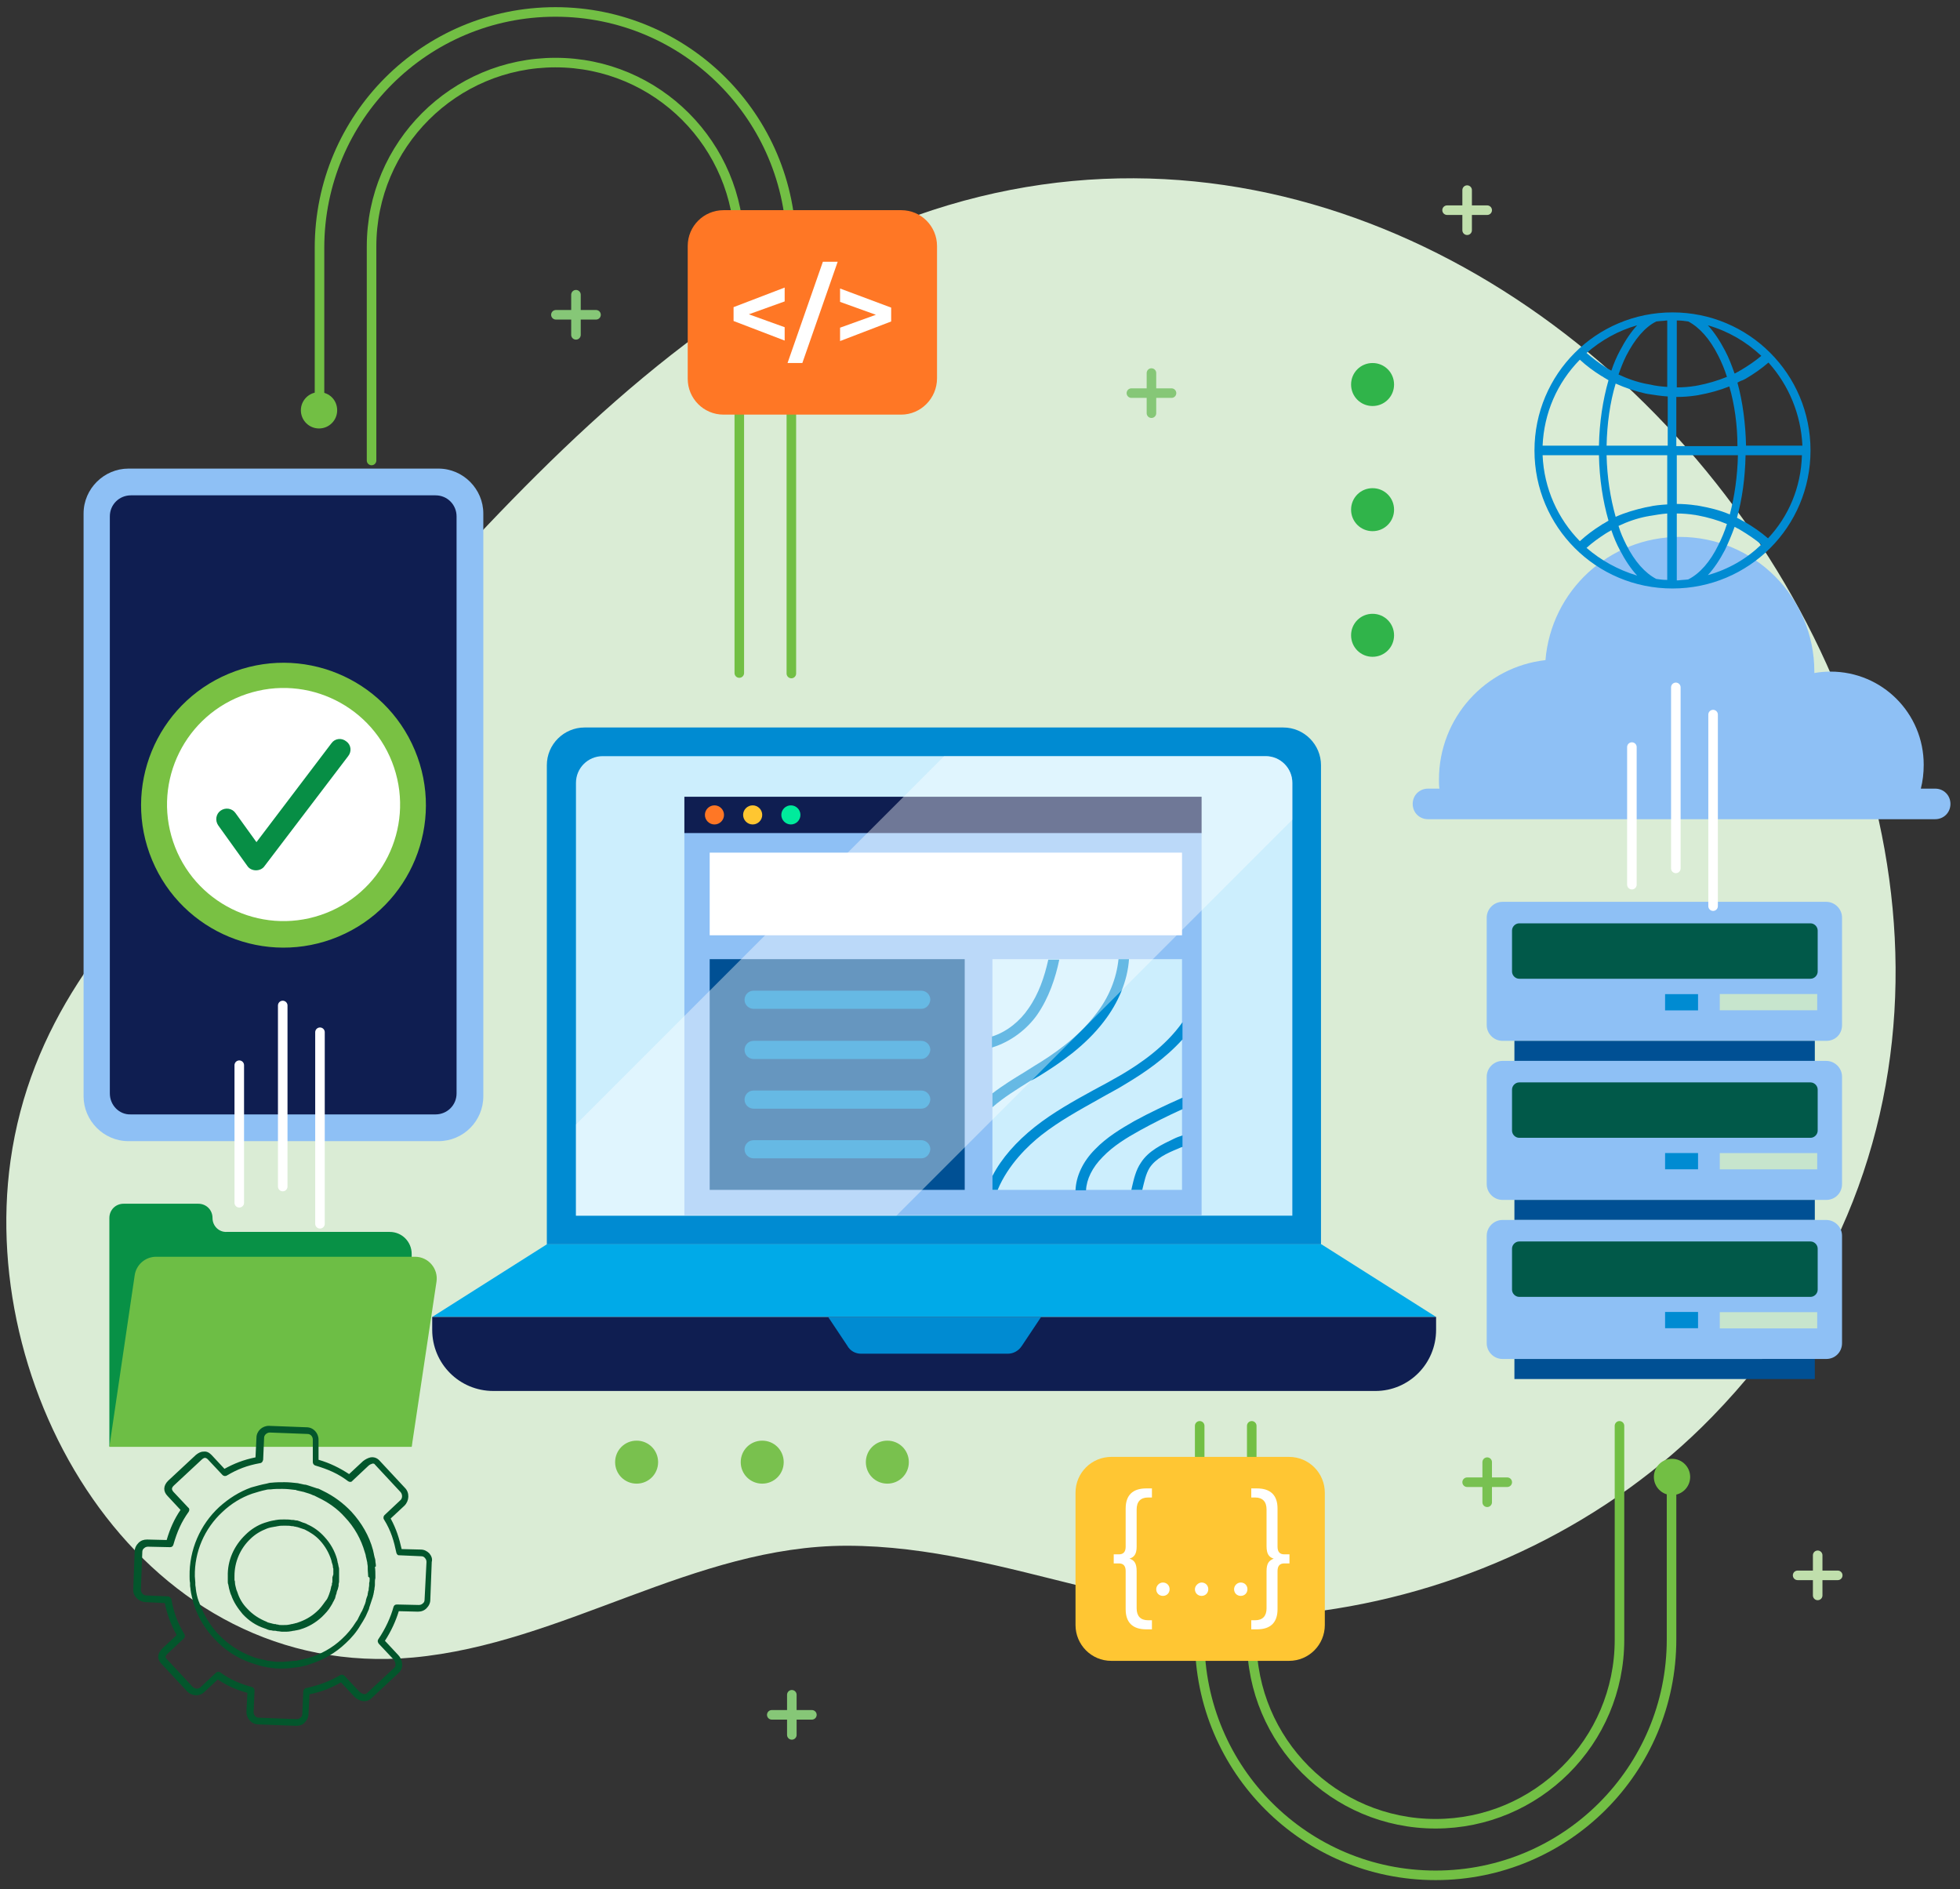 <?xml version="1.0" encoding="UTF-8"?>
<!-- Generator: Adobe Illustrator 24.0.1, SVG Export Plug-In . SVG Version: 6.00 Build 0)  -->
<svg xmlns="http://www.w3.org/2000/svg" xmlns:xlink="http://www.w3.org/1999/xlink" version="1.1" id="Layer_1" x="0px" y="0px" viewBox="0 0 410.4 395.5" style="enable-background:new 0 0 410.4 395.5;" xml:space="preserve">
<rect x="0" y="0" width="410.4" height="395.5" fill="#333333" stroke="none"/>
<style type="text/css">
	.st0{fill:#DAECD5;}
	.st1{fill:#30B44A;}
	.st2{fill:#79C14E;}
	.st3{fill:#8EC0F5;}
	.st4{fill:#005094;}
	.st5{fill:#015949;}
	.st6{fill:#C7E5CD;}
	.st7{fill:#008BD2;}
	.st8{fill:#CCEEFD;}
	.st9{fill:#00AAE8;}
	.st10{fill:#0F1E51;}
	.st11{fill:#FFFFFF;}
	.st12{fill:#FF7725;}
	.st13{fill:#FFC631;}
	.st14{fill:#00EB9C;}
	.st15{opacity:0.4;fill:#FFFFFF;}
	.st16{fill:none;stroke:#72BF44;stroke-width:2;stroke-linecap:round;stroke-linejoin:round;}
	.st17{fill:#72BF44;}
	.st18{fill:#79C143;}
	.st19{fill:#078E45;}
	.st20{fill:#089146;}
	.st21{fill:#6DBE45;}
	.st22{fill:#03562C;}
	.st23{fill:none;stroke:#FFFFFF;stroke-width:2;stroke-linecap:round;stroke-linejoin:round;stroke-miterlimit:10;}
	.st24{fill:#008BD2;stroke:#86C777;stroke-width:2;stroke-linecap:round;stroke-linejoin:round;stroke-miterlimit:10;}
	.st25{fill:#86C777;stroke:#78C151;stroke-width:2;stroke-linecap:round;stroke-linejoin:round;stroke-miterlimit:10;}
	.st26{fill:#8EC0F5;stroke:#86C777;stroke-width:2;stroke-linecap:round;stroke-linejoin:round;stroke-miterlimit:10;}
	.st27{fill:#86C777;stroke:#C0DFAC;stroke-width:2;stroke-linecap:round;stroke-linejoin:round;stroke-miterlimit:10;}
	.st28{fill:none;stroke:#72BF44;stroke-width:2;stroke-linecap:round;stroke-linejoin:round;stroke-miterlimit:10;}
	.st29{fill:#FFC633;}
</style>
<g>
	<path class="st0" d="M16.3,205.8c-7,10.9-12.1,23-14.1,37.2c-7,50.1,28.5,109.1,84.3,104c31.5-2.9,58.8-23.4,90.8-23.4   c34.2,0,64.8,18.4,99.6,13.6c30.6-4.3,60-18.4,81.6-40.6c108.6-111.7-33.4-306.1-173.1-249c-37.1,15.1-66.9,44.2-93.5,73.3   C67.4,147.8,35.9,175.2,16.3,205.8z"></path>
	<g>
		<path class="st1" d="M287.4,85c2.5,0,4.5-2,4.5-4.5c0-2.5-2-4.5-4.5-4.5s-4.5,2-4.5,4.5C282.9,83,284.9,85,287.4,85z"></path>
		<path class="st1" d="M287.4,111.2c2.5,0,4.5-2,4.5-4.5c0-2.5-2-4.5-4.5-4.5s-4.5,2-4.5,4.5C282.9,109.2,284.9,111.2,287.4,111.2z"></path>
		<path class="st1" d="M287.4,137.5c2.5,0,4.5-2,4.5-4.5c0-2.5-2-4.5-4.5-4.5s-4.5,2-4.5,4.5C282.9,135.5,284.9,137.5,287.4,137.5z"></path>
	</g>
	<g>
		<path class="st2" d="M137.8,306.1c0-2.5-2-4.5-4.5-4.5c-2.5,0-4.5,2-4.5,4.5c0,2.5,2,4.5,4.5,4.5    C135.8,310.6,137.8,308.6,137.8,306.1z"></path>
		<path class="st2" d="M164.1,306.1c0-2.5-2-4.5-4.5-4.5s-4.5,2-4.5,4.5c0,2.5,2,4.5,4.5,4.5S164.1,308.6,164.1,306.1z"></path>
		<path class="st2" d="M190.3,306.1c0-2.5-2-4.5-4.5-4.5c-2.5,0-4.5,2-4.5,4.5c0,2.5,2,4.5,4.5,4.5    C188.3,310.6,190.3,308.6,190.3,306.1z"></path>
	</g>
	<g>
		<g>
			<path class="st3" d="M382.4,217.9h-67.8c-1.8,0-3.3-1.5-3.3-3.3v-22.5c0-1.8,1.5-3.3,3.3-3.3h67.8c1.8,0,3.3,1.5,3.3,3.3v22.5     C385.7,216.5,384.3,217.9,382.4,217.9z"></path>
			<rect x="317.1" y="217.9" class="st4" width="62.9" height="4.2"></rect>
			<path class="st5" d="M379.1,204.9h-61c-0.8,0-1.5-0.7-1.5-1.5v-8.6c0-0.8,0.7-1.5,1.5-1.5h61c0.8,0,1.5,0.7,1.5,1.5v8.6     C380.6,204.2,379.9,204.9,379.1,204.9z"></path>
			<rect x="360.1" y="208.1" class="st6" width="20.4" height="3.4"></rect>
			
				<rect x="348.7" y="208.1" transform="matrix(-1 -1.224647e-16 1.224647e-16 -1 704.249 419.624)" class="st7" width="6.9" height="3.4"></rect>
		</g>
		<g>
			<path class="st3" d="M382.4,251.2h-67.8c-1.8,0-3.3-1.5-3.3-3.3v-22.5c0-1.8,1.5-3.3,3.3-3.3h67.8c1.8,0,3.3,1.5,3.3,3.3v22.5     C385.7,249.7,384.3,251.2,382.4,251.2z"></path>
			<rect x="317.1" y="251.2" class="st4" width="62.9" height="4.2"></rect>
			<path class="st5" d="M379.1,238.2h-61c-0.8,0-1.5-0.7-1.5-1.5v-8.6c0-0.8,0.7-1.5,1.5-1.5h61c0.8,0,1.5,0.7,1.5,1.5v8.6     C380.6,237.5,379.9,238.2,379.1,238.2z"></path>
			<rect x="360.1" y="241.4" class="st6" width="20.4" height="3.4"></rect>
			
				<rect x="348.7" y="241.4" transform="matrix(-1 -1.224647e-16 1.224647e-16 -1 704.249 486.191)" class="st7" width="6.9" height="3.4"></rect>
		</g>
		<g>
			<path class="st3" d="M382.4,284.5h-67.8c-1.8,0-3.3-1.5-3.3-3.3v-22.5c0-1.8,1.5-3.3,3.3-3.3h67.8c1.8,0,3.3,1.5,3.3,3.3v22.5     C385.7,283,384.3,284.5,382.4,284.5z"></path>
			<rect x="317.1" y="284.5" class="st4" width="62.9" height="4.2"></rect>
			<path class="st5" d="M379.1,271.5h-61c-0.8,0-1.5-0.7-1.5-1.5v-8.6c0-0.8,0.7-1.5,1.5-1.5h61c0.8,0,1.5,0.7,1.5,1.5v8.6     C380.6,270.8,379.9,271.5,379.1,271.5z"></path>
			<rect x="360.1" y="274.7" class="st6" width="20.4" height="3.4"></rect>
			
				<rect x="348.7" y="274.7" transform="matrix(-1 -1.224647e-16 1.224647e-16 -1 704.249 552.758)" class="st7" width="6.9" height="3.4"></rect>
		</g>
	</g>
	<g>
		<path class="st7" d="M276.7,260.5H114.5V160.2c0-4.4,3.6-7.9,7.9-7.9h146.3c4.4,0,7.9,3.6,7.9,7.9V260.5z"></path>
		<path class="st8" d="M270.6,163.9v90.6h-150v-90.6c0-3.1,2.5-5.6,5.6-5.6H265C268.1,158.3,270.6,160.8,270.6,163.9z"></path>
		<polygon class="st9" points="276.7,260.5 114.5,260.5 90.5,275.7 300.7,275.7   "></polygon>
		<path class="st10" d="M288,291.2H103.3c-7.1,0-12.8-5.7-12.8-12.8v-2.7h210.2v2.7C300.7,285.5,295,291.2,288,291.2z"></path>
		<path class="st7" d="M180.3,283.4H211c1.2,0,2.3-0.6,3-1.7l4-6h-44.6l4,6C178,282.8,179.1,283.4,180.3,283.4z"></path>
		<g>
			<rect x="143.3" y="174.3" class="st3" width="108.3" height="80.1"></rect>
			<g>
				<rect x="148.6" y="200.8" class="st4" width="53.4" height="48.3"></rect>
				<g>
					<path class="st7" d="M192.9,211.2h-35.1c-1,0-1.9-0.8-1.9-1.9l0,0c0-1,0.8-1.9,1.9-1.9h35.1c1,0,1.9,0.8,1.9,1.9l0,0       C194.7,210.4,193.9,211.2,192.9,211.2z"></path>
					<path class="st7" d="M192.9,221.7h-35.1c-1,0-1.9-0.8-1.9-1.9l0,0c0-1,0.8-1.9,1.9-1.9h35.1c1,0,1.9,0.8,1.9,1.9l0,0       C194.7,220.8,193.9,221.7,192.9,221.7z"></path>
					<path class="st7" d="M192.9,232.1h-35.1c-1,0-1.9-0.8-1.9-1.9l0,0c0-1,0.8-1.9,1.9-1.9h35.1c1,0,1.9,0.8,1.9,1.9l0,0       C194.7,231.3,193.9,232.1,192.9,232.1z"></path>
					<path class="st7" d="M192.9,242.5h-35.1c-1,0-1.9-0.8-1.9-1.9l0,0c0-1,0.8-1.9,1.9-1.9h35.1c1,0,1.9,0.8,1.9,1.9l0,0       C194.7,241.7,193.9,242.5,192.9,242.5z"></path>
				</g>
			</g>
			<rect x="148.6" y="178.5" class="st11" width="98.9" height="17.3"></rect>
			<g>
				<rect x="143.3" y="166.8" class="st10" width="108.3" height="7.6"></rect>
				<g>
					<path class="st12" d="M151.6,170.6c0-1.1-0.9-2-2-2s-2,0.9-2,2c0,1.1,0.9,2,2,2S151.6,171.7,151.6,170.6z"></path>
					<path class="st13" d="M159.6,170.6c0-1.1-0.9-2-2-2c-1.1,0-2,0.9-2,2c0,1.1,0.9,2,2,2C158.7,172.6,159.6,171.7,159.6,170.6z"></path>
					<path class="st14" d="M167.6,170.6c0-1.1-0.9-2-2-2s-2,0.9-2,2c0,1.1,0.9,2,2,2S167.6,171.7,167.6,170.6z"></path>
				</g>
			</g>
			<g>
				<rect x="207.8" y="200.8" class="st8" width="39.7" height="48.3"></rect>
				<path class="st7" d="M217.2,212.4c2.4-3.5,3.8-7.6,4.6-11.5h-2.3c-0.8,3.6-2,7.2-4.2,10.3c-1.7,2.5-4.4,4.8-7.6,5.8v2.3      C211.7,218.1,215.1,215.4,217.2,212.4z M238.9,243.4c-1.1,1.6-1.5,3.5-1.9,5.2c0,0.2-0.1,0.3-0.1,0.5h2.3c0,0,0,0,0-0.1      c0.4-1.6,0.7-3.2,1.5-4.5c1.3-2,3.7-3.1,5.9-4c0.3-0.1,0.6-0.3,1-0.4v-2.4c-0.6,0.2-1.2,0.4-1.8,0.7      C243.3,239.6,240.5,240.9,238.9,243.4z M217.7,225.2c4.2-2.6,9.5-6.2,13.4-11.3c3.1-4,5-8.6,5.3-13.1h-2.2      c-0.4,4-2,8.1-4.9,11.7c-3.7,4.8-8.8,8.3-12.8,10.7c-0.6,0.4-1.3,0.8-1.9,1.2c-2.3,1.4-4.6,2.8-6.8,4.5v2.9      c2.4-2.1,5.2-3.8,7.9-5.5C216.4,226,217,225.6,217.7,225.2z M234.8,225c-1.9,1.1-3.9,2.2-5.8,3.2c-4.2,2.3-8.5,4.7-12.3,7.7      c-3.9,3.1-7,6.6-8.9,10.3v2.9h1.1c2.2-5.3,6.4-9.3,9.2-11.5c3.7-2.9,7.9-5.2,12-7.5c1.9-1.1,3.9-2.1,5.8-3.3      c3.5-2.1,8-5.1,11.7-9.2v-3.6C244,219.1,238.7,222.7,234.8,225z M229.3,240.6c-2.6,2.6-4,5.7-4.1,8.6h2.2c0.1-2.3,1.3-4.8,3.5-7      c2.2-2.3,5-4,7.7-5.5c2.9-1.6,5.9-3.1,9-4.5v-2.4c-3.4,1.5-6.8,3.1-10.1,4.9C234.7,236.3,231.7,238.1,229.3,240.6z"></path>
			</g>
		</g>
		<path class="st15" d="M270.6,163.9v7.7l-82.9,82.9h-67.1v-19.1l77.1-77.1H265C268.1,158.3,270.6,160.8,270.6,163.9z"></path>
	</g>
	<g>
		<g>
			<path class="st16" d="M350,309v34.2c0,27.3-22.1,49.4-49.4,49.4h0c-27.3,0-49.4-22.1-49.4-49.4v-44.7"></path>
			<g>
				<path class="st17" d="M346.3,309.2c0-2.1,1.7-3.8,3.8-3.8s3.8,1.7,3.8,3.8s-1.7,3.8-3.8,3.8S346.3,311.3,346.3,309.2z"></path>
			</g>
		</g>
	</g>
	<g>
		<g>
			<path class="st16" d="M66.9,86.1V51.9c0-27.3,22.1-49.4,49.4-49.4h0c27.3,0,49.4,22.1,49.4,49.4V141"></path>
			<g>
				<path class="st17" d="M70.6,85.9c0,2.1-1.7,3.8-3.8,3.8c-2.1,0-3.8-1.7-3.8-3.8c0-2.1,1.7-3.8,3.8-3.8      C69,82.1,70.6,83.8,70.6,85.9z"></path>
			</g>
		</g>
	</g>
	<path class="st3" d="M405.2,165.1h-3c0.4-1.6,0.6-3.2,0.6-5c0-10.8-8.7-19.5-19.5-19.5c-1.2,0-2.3,0.1-3.4,0.3v-0.3   c0-15.6-12.6-28.2-28.2-28.2c-14.8,0-26.9,11.3-28.1,25.8c-12.6,1.4-22.3,12.1-22.3,25c0,0.6,0,1.3,0.1,1.9H299   c-1.8,0-3.2,1.4-3.2,3.2c0,1.8,1.4,3.2,3.2,3.2h106.2c1.8,0,3.2-1.4,3.2-3.2C408.4,166.5,407,165.1,405.2,165.1z"></path>
	<g>
		<path class="st3" d="M91.8,238.9H26.9c-5.2,0-9.4-4.3-9.4-9.4v-122c0-5.2,4.3-9.4,9.4-9.4h64.9c5.2,0,9.4,4.3,9.4,9.4v122    C101.2,234.7,97,238.9,91.8,238.9z"></path>
		<path class="st10" d="M23,228.9V108.1c0-2.5,2-4.4,4.4-4.4h63.8c2.5,0,4.4,2,4.4,4.4v120.8c0,2.5-2,4.4-4.4,4.4H27.4    C25,233.4,23,231.4,23,228.9z"></path>
		<g>
			<g>
				
					<ellipse transform="matrix(0.923 -0.386 0.386 0.923 -60.415 35.931)" class="st18" cx="59.3" cy="168.5" rx="29.8" ry="29.8"></ellipse>
				
					<ellipse transform="matrix(0.948 -0.318 0.318 0.948 -50.424 27.549)" class="st11" cx="59.3" cy="168.5" rx="24.4" ry="24.4"></ellipse>
			</g>
			<path class="st19" d="M53.6,182.2C53.6,182.2,53.6,182.2,53.6,182.2c-0.7,0-1.4-0.3-1.8-0.9l-6.1-8.5c-0.7-1-0.5-2.4,0.5-3.1     c1-0.7,2.4-0.5,3.1,0.5l4.4,6.1l15.7-20.7c0.7-1,2.1-1.2,3.1-0.4c1,0.7,1.2,2.1,0.4,3.1l-17.5,23C55,181.9,54.3,182.2,53.6,182.2     z"></path>
		</g>
	</g>
	<g>
		<path class="st20" d="M44.5,255L44.5,255c0-1.7-1.3-3-3-3H25.9c-1.7,0-3,1.3-3,3v47.8h63.3v-40.3c0-2.5-2-4.6-4.6-4.6H47.5    C45.9,258,44.5,256.7,44.5,255z"></path>
		<g>
			<path class="st21" d="M22.9,302.9l5.3-35.9c0.3-2.2,2.2-3.9,4.5-3.9h54.2c2.8,0,4.9,2.5,4.5,5.2l-5.2,34.6H22.9z"></path>
		</g>
	</g>
	<path class="st7" d="M350.2,65.4c-16,0-28.9,12.9-28.9,28.9c0,16,12.9,28.9,28.9,28.9c16,0,28.9-12.9,28.9-28.9   C379.1,78.3,366.2,65.4,350.2,65.4z M342.8,68.1c-1.3,1.4-2.5,3.2-3.6,5.3c-0.7,1.3-1.3,2.7-1.8,4.2c-0.2-0.1-0.5-0.3-0.7-0.4   c-0.2-0.1-0.3-0.2-0.5-0.3c-1.4-0.9-2.7-1.9-4-3C335.3,71.2,338.9,69.2,342.8,68.1z M330.8,75.3c1.4,1.3,2.9,2.4,4.5,3.4   c0.2,0.1,0.4,0.2,0.5,0.3c0.3,0.2,0.7,0.4,1,0.6c-1.2,4.2-1.9,8.8-2,13.7H323C323.3,86.5,326,80.2,330.8,75.3z M323,95.3h11.8   c0.1,5,0.8,9.5,2,13.7c-0.3,0.2-0.7,0.4-1,0.6c-0.2,0.1-0.4,0.2-0.5,0.3c-1.6,1-3.1,2.1-4.5,3.4C326.2,108.6,323.3,102.3,323,95.3z    M332.2,114.7c1.2-1.1,2.6-2.1,4-3c0.2-0.1,0.3-0.2,0.5-0.3c0.2-0.1,0.5-0.3,0.7-0.4c0.5,1.5,1.1,2.9,1.8,4.2   c1.1,2.1,2.3,3.9,3.6,5.3C338.8,119.3,335.2,117.3,332.2,114.7z M349.1,121.4c-0.2,0-0.1,0-0.2,0c-0.7,0-1.4-0.1-2.1-0.2   c-2.3-1.2-4.5-3.6-6.3-7.2c-0.6-1.2-1.2-2.5-1.6-3.9c1.9-0.9,3.9-1.6,6-2c0.2,0,0.4-0.1,0.6-0.1c1.2-0.2,2.3-0.4,3.6-0.5V121.4z    M349.1,105.6c-1.5,0.1-2.7,0.2-3.9,0.5c-0.2,0-0.4,0.1-0.6,0.1c-2.2,0.5-4.3,1.1-6.3,2c-1.1-3.9-1.8-8.3-1.9-12.9h12.7V105.6z    M349.1,93.3h-12.7c0.1-4.6,0.7-9,1.9-13c2,0.9,4.1,1.6,6.3,2.1c0.2,0,0.4,0.1,0.6,0.1c1.3,0.2,2.5,0.4,4,0.5V93.3z M349.1,81   c-1.3-0.1-2.4-0.2-3.6-0.5c-0.2,0-0.4-0.1-0.6-0.1c-2.1-0.4-4.1-1.1-6-2c0.5-1.4,1-2.7,1.6-3.9c1.8-3.5,3.9-6,6.3-7.2   c0.7-0.1,1.4-0.1,2.1-0.2c0.1,0,0,0,0.2,0V81z M377.4,93.3h-11.8c-0.1-4.6-0.7-9.2-1.8-13.2c0.4-0.2,0.7-0.4,1.1-0.5   c0.2-0.1,0.4-0.2,0.6-0.3c1.7-1,3.3-2.1,4.8-3.4C374.6,80.7,377.1,86.8,377.4,93.3z M368.8,74.5c-1.3,1.1-2.8,2.1-4.3,3   c-0.2,0.1-0.4,0.2-0.5,0.3c-0.3,0.1-0.5,0.3-0.8,0.4c-0.6-1.7-1.2-3.3-2-4.8c-1.1-2.1-2.3-3.9-3.6-5.3   C361.8,69.3,365.6,71.5,368.8,74.5z M351.1,67.1c0,0,0.2,0,0.3,0c0.7,0,1.4,0.1,2.1,0.2c2.3,1.2,4.5,3.6,6.3,7.2   c0.7,1.4,1.3,2.8,1.8,4.4c-2,0.8-4,1.4-6.1,1.8c-0.2,0-0.4,0.1-0.6,0.1c-1.2,0.2-2.5,0.3-3.8,0.3V67.1z M351.1,83.1   c1.3,0,2.7-0.1,4-0.3c0.2,0,0.5-0.1,0.6-0.1c2.2-0.4,4.4-1,6.4-1.8c1.1,3.8,1.7,8.1,1.7,12.5h-12.8V83.1z M351.1,95.3h12.8   c-0.1,4.4-0.7,8.6-1.7,12.4c-2.1-0.9-4.2-1.4-6.4-1.8c-0.2,0-0.4-0.1-0.7-0.1c-1.3-0.2-2.7-0.3-4-0.3V95.3z M353.5,121.3   c-0.7,0.1-1.4,0.1-2.1,0.2c-0.1,0-0.3,0-0.3,0v-14c1.3,0,2.5,0.1,3.8,0.3c0.2,0,0.4,0.1,0.6,0.1c2.1,0.4,4.2,1,6.1,1.8   c-0.5,1.6-1.1,3-1.8,4.4C358.1,117.6,355.9,120.1,353.5,121.3z M357.6,120.4c1.3-1.4,2.5-3.2,3.6-5.3c0.7-1.5,1.4-3.1,2-4.8   c0.3,0.1,0.5,0.3,0.8,0.4c0.2,0.1,0.3,0.2,0.5,0.3c1.5,0.9,3,1.9,4.3,3C365.7,117,361.9,119.2,357.6,120.4z M370.2,112.7   c-1.5-1.3-3.1-2.4-4.8-3.4c-0.2-0.1-0.4-0.2-0.6-0.3c-0.3-0.2-0.7-0.4-1.1-0.6c1.1-4,1.7-8.3,1.8-13.1h11.8   C377.1,102.1,374.5,108.1,370.2,112.7z"></path>
	<path class="st22" d="M71,328.6c0-0.2,0-0.4-0.1-0.6c0-0.2-0.1-0.4-0.1-0.6l-0.1-0.3c0-0.2-0.1-0.4-0.1-0.6   c-0.5-1.8-1.4-3.4-2.7-4.8c-1-1.1-2.2-2-3.6-2.6l0,0c-0.1-0.1-0.2-0.1-0.4-0.2c-0.1,0-0.2-0.1-0.3-0.1c-0.4-0.1-0.7-0.3-1.1-0.4   c-0.2-0.1-0.4-0.1-0.5-0.1c-0.2,0-0.4-0.1-0.6-0.1l-0.3,0c-0.5-0.1-1.1-0.1-1.6-0.1c-0.5,0-1.1,0-1.6,0.1c-0.2,0-0.4,0.1-0.6,0.1   c-0.6,0.1-1.3,0.3-1.9,0.5c-1.5,0.5-2.9,1.4-4,2.5c-2.4,2.3-3.8,5.4-3.7,8.7c0,0.3,0,0.6,0,0.8l0,0.3c0,0.2,0,0.4,0.1,0.6   c0.1,0.6,0.2,1.1,0.4,1.7c0.1,0.2,0.1,0.4,0.2,0.5c0.5,1.5,1.4,2.8,2.4,4c1.3,1.4,2.8,2.4,4.6,3c0.2,0.1,0.4,0.1,0.5,0.2   c0.3,0.1,0.5,0.2,0.8,0.2c0.2,0,0.4,0.1,0.6,0.1l0.3,0c0.2,0,0.4,0.1,0.6,0.1c0.3,0,0.6,0.1,0.8,0.1c0.1,0,0.3,0,0.4,0   c0,0,0.1,0,0.1,0c0.5,0,0.9,0,1.4-0.1c0.2,0,0.4-0.1,0.6-0.1c0.2,0,0.4-0.1,0.6-0.1c0.3-0.1,0.6-0.1,0.8-0.2   c1.7-0.5,3.2-1.4,4.5-2.6c0.7-0.7,1.4-1.4,1.9-2.3c0.1-0.2,0.2-0.3,0.3-0.5c0.1-0.3,0.3-0.5,0.4-0.8c0.1-0.2,0.2-0.3,0.2-0.5   c0-0.1,0.1-0.2,0.1-0.4c0.1-0.2,0.2-0.5,0.2-0.7c0.1-0.2,0.1-0.4,0.2-0.5c0-0.1,0.1-0.3,0.1-0.4c0-0.1,0.1-0.3,0.1-0.4   c0-0.1,0-0.2,0-0.3c0-0.2,0.1-0.4,0.1-0.6l0-0.3c0-0.2,0-0.4,0-0.6l0-0.3c0-0.4,0-0.8,0-1.1L71,328.6z M69.6,330.2   c0,0.2,0,0.3,0,0.5l0,0.3c0,0.2,0,0.3-0.1,0.5c0,0.1,0,0.2,0,0.2c0,0.1,0,0.2-0.1,0.3c0,0.1-0.1,0.3-0.1,0.4c0,0.2-0.1,0.3-0.1,0.5   c-0.1,0.2-0.1,0.4-0.2,0.6c0,0.1-0.1,0.2-0.1,0.3c-0.1,0.2-0.1,0.3-0.2,0.5c-0.1,0.2-0.2,0.5-0.4,0.7c-0.1,0.1-0.2,0.3-0.3,0.4   c-0.5,0.7-1,1.4-1.7,2c-1.2,1.1-2.5,1.8-4,2.3c-0.2,0.1-0.5,0.1-0.7,0.2c-0.2,0-0.3,0.1-0.5,0.1c-0.2,0-0.3,0.1-0.5,0.1   c-0.4,0.1-0.8,0.1-1.2,0.1c-0.2,0-0.3,0-0.5,0c-0.2,0-0.5,0-0.7-0.1c-0.2,0-0.3,0-0.5-0.1l-0.2,0c-0.2,0-0.3-0.1-0.5-0.1   c-0.2-0.1-0.5-0.1-0.7-0.2c-0.2,0-0.3-0.1-0.5-0.2c-1.5-0.6-2.9-1.5-4-2.7c-1-1-1.7-2.2-2.1-3.5c-0.1-0.2-0.1-0.3-0.2-0.5   c-0.1-0.5-0.3-1-0.3-1.5c0-0.2,0-0.3-0.1-0.5l0-0.2c0-0.2,0-0.5,0-0.7c0-2.9,1.2-5.7,3.3-7.7c1-1,2.2-1.7,3.5-2.2   c0.5-0.2,1.1-0.3,1.7-0.4c0.2,0,0.4-0.1,0.6-0.1c0.4-0.1,0.8-0.1,1.3-0.1c0.1,0,0.1,0,0.2,0c0.5,0,1,0,1.4,0.1l0.2,0   c0.2,0,0.3,0.1,0.5,0.1c0.2,0,0.3,0.1,0.5,0.1c0.3,0.1,0.6,0.2,0.9,0.3c0.1,0,0.2,0.1,0.3,0.1c0.1,0,0.2,0.1,0.3,0.1   c1.2,0.6,2.3,1.3,3.2,2.3c1.1,1.2,1.9,2.6,2.4,4.2c0,0.2,0.1,0.3,0.1,0.5l0.1,0.2c0,0.2,0.1,0.3,0.1,0.5c0,0.2,0,0.3,0.1,0.5l0,0.2   c0,0.3,0,0.7,0,1L69.6,330.2z M89.9,325.2c-0.5-0.5-1.1-0.8-1.8-0.8l-4-0.1c-0.5-2.2-1.1-4.2-2.3-6.4l2.9-2.7c1-1,1.1-2.7,0.1-3.7   l-5.4-5.8c-0.5-0.5-1.1-0.7-1.8-0.6c-0.5,0.1-1.1,0.4-1.6,0.8l-2.9,2.7c-2-1.3-4-2.3-6.4-3l0-4.2c0-1.4-1.1-2.6-2.5-2.6l-7.9-0.3   c-1.4,0-2.6,1.1-2.6,2.5l-0.2,4.1c-2.5,0.5-4.5,1.3-6.5,2.4l-2.7-2.9c-0.5-0.5-1-0.8-1.7-0.7c-0.6,0-1.1,0.3-1.6,0.7l-5.8,5.4   c-1,1-1.1,2.2-0.1,3.2l2.7,2.9c-1.3,1.9-2.2,3.9-2.9,6.3l-4.1-0.1c-0.7,0-1.3,0.2-1.8,0.7c-0.5,0.5-0.8,1.1-0.8,1.8l-0.3,7.9   c-0.1,1.4,1.1,2.6,2.5,2.7l4.1,0.2c0.5,2.4,1.3,4.6,2.5,6.7l-2.9,2.7c-1.1,1-1.3,2.2-0.4,3.2l5.4,5.8c1,1.1,2.6,1.2,3.6,0.3   l2.9-2.7c2.1,1.4,4,2.2,6.2,2.8l-0.2,4c0,1.4,1.1,2.6,2.5,2.6l7.9,0.3c0,0,0.1,0,0.1,0c0.6,0,1.3-0.2,1.7-0.7   c0.5-0.5,0.8-1.1,0.8-1.8l0.2-4.1c2.5-0.5,4.5-1.3,6.6-2.5l2.7,2.9c0.9,1,2.5,1.5,3.6,0.5l5.8-5.4c1.1-1,0.8-2.8-0.1-3.7l-2.8-3   c1.3-2,2.3-4.2,2.9-6.2l4,0.1c0.7,0,1.3-0.2,1.8-0.7c0.5-0.5,0.8-1.1,0.8-1.8l0.3-7.9C90.6,326.3,90.3,325.7,89.9,325.2z    M88.9,334.9c0,0.3-0.1,0.6-0.4,0.8c-0.2,0.2-0.5,0.3-0.8,0.3l-4.6-0.1c-0.4,0-0.6,0.2-0.7,0.5c-0.6,2.2-1.7,4.6-3.2,6.8   c-0.2,0.3-0.1,0.6,0.1,0.9l3.1,3.3c0.4,0.5,0.6,1.3,0.2,1.7l-5.8,5.4c-0.4,0.4-1.2,0-1.6-0.4l-3.1-3.3c-0.2-0.2-0.6-0.3-0.9-0.1   c-2.2,1.3-4.4,2.1-7.1,2.7c-0.2,0-0.3,0.1-0.4,0.3l-0.1,0.1c-0.1,0.1-0.1,0.3-0.1,0.4l-0.2,4.6c0,0.3-0.1,0.6-0.4,0.8   c-0.2,0.2-0.5,0.3-0.8,0.3l-7.9-0.3c-0.6,0-1.1-0.5-1.1-1.2l0.2-4.5c0-0.3-0.2-0.6-0.5-0.7c-2.5-0.7-4.5-1.5-6.7-3.1   c-0.1-0.1-0.3-0.1-0.4-0.1c-0.2,0-0.4,0.1-0.5,0.2l-3.3,3.1c-0.5,0.4-1.2,0.2-1.6-0.2l-5.4-5.8c-0.2-0.2-0.5-0.5,0.3-1.2l3.3-3.1   c0.2-0.2,0.3-0.6,0.1-0.9c-1.4-2.3-2.2-4.5-2.7-7.2c0-0.2-0.1-0.3-0.2-0.4l-0.1-0.1c-0.1-0.1-0.3-0.2-0.4-0.2l-4.6-0.2   c-0.6,0-1.1-0.6-1.1-1.2l0.3-7.9c0-0.3,0.1-0.6,0.4-0.8c0.2-0.2,0.5-0.3,0.8-0.3l4.6,0.1c0.4,0,0.6-0.2,0.7-0.5   c0.8-2.8,1.7-4.8,3.2-6.9c0.2-0.3,0.2-0.7-0.1-0.9l-3.1-3.3c-0.4-0.5-0.4-0.8,0.1-1.3l5.8-5.4c0.2-0.2,0.5-0.4,0.7-0.4   c0.2,0,0.4,0.1,0.6,0.3l3.1,3.3c0.2,0.2,0.6,0.3,0.9,0.1c2.2-1.3,4.2-2.1,7-2.6c0.2,0,0.4-0.2,0.5-0.4c0-0.1,0.1-0.2,0.1-0.3   l0.2-4.6c0-0.6,0.6-1.1,1.2-1.1l7.9,0.3c0.6,0,1.1,0.5,1.1,1.2l0,4.7c0,0.3,0.2,0.6,0.5,0.7c2.7,0.8,4.8,1.7,6.9,3.3   c0.3,0.2,0.7,0.2,0.9-0.1l3.3-3.1c0.3-0.3,0.6-0.4,0.9-0.5c0.2,0,0.4,0,0.5,0.2l5.4,5.8c0.4,0.5,0.4,1.3-0.1,1.7l-3.3,3.1   c-0.2,0.2-0.3,0.6-0.1,0.9c1.5,2.4,2.1,4.6,2.6,7c0.1,0.3,0.3,0.5,0.5,0.5c0.1,0,0.2,0,0.2,0l4.5,0.2c0.3,0,0.6,0.1,0.8,0.4   c0.2,0.2,0.3,0.5,0.3,0.8L88.9,334.9z M78.7,327.7c0-0.3-0.1-0.6-0.1-0.9c0-0.3-0.1-0.6-0.2-0.9c0-0.2-0.1-0.3-0.1-0.5   c-0.1-0.3-0.1-0.6-0.2-0.9c-0.8-3-2.4-5.7-4.5-8c-1.7-1.8-3.7-3.3-6-4.4l0,0c-0.2-0.1-0.4-0.2-0.6-0.3c-0.2-0.1-0.4-0.2-0.6-0.2   c-0.6-0.2-1.2-0.4-1.8-0.6c-0.3-0.1-0.6-0.2-0.9-0.2c-0.3-0.1-0.6-0.1-0.9-0.2c-0.2,0-0.3-0.1-0.5-0.1c-0.9-0.1-1.8-0.2-2.7-0.2   c-0.9,0-1.8,0-2.7,0.1c-0.4,0-0.7,0.1-1.1,0.2c-1.1,0.2-2.1,0.5-3.2,0.8c-2.5,0.9-4.7,2.3-6.7,4.1c-4,3.7-6.3,9-6.2,14.5   c0,0.5,0,0.9,0.1,1.4c0,0.2,0,0.3,0,0.5c0,0.3,0.1,0.6,0.1,0.9c0.1,0.9,0.4,1.9,0.6,2.8c0.1,0.3,0.2,0.6,0.3,0.9   c0.9,2.5,2.3,4.7,4.1,6.6c2.1,2.3,4.7,4,7.6,5c0.3,0.1,0.6,0.2,0.9,0.3c0.4,0.1,0.9,0.3,1.4,0.4c0.3,0.1,0.6,0.1,0.9,0.2   c0.2,0,0.3,0.1,0.5,0.1c0.3,0,0.6,0.1,0.9,0.1c0.5,0.1,0.9,0.1,1.4,0.1c0.2,0,0.5,0,0.7,0c0.1,0,0.2,0,0.2,0c0.8,0,1.6-0.1,2.3-0.2   c0.3,0,0.6-0.1,0.9-0.1c0.3-0.1,0.6-0.1,0.9-0.2c0.5-0.1,0.9-0.2,1.4-0.4c2.8-0.9,5.3-2.3,7.5-4.4c1.2-1.1,2.3-2.4,3.1-3.8   c0.2-0.3,0.3-0.5,0.5-0.8c0.2-0.4,0.5-0.8,0.7-1.3c0.1-0.3,0.3-0.6,0.4-0.9c0.1-0.2,0.2-0.4,0.2-0.6c0.1-0.4,0.3-0.8,0.4-1.2   c0.1-0.3,0.2-0.6,0.3-0.9c0.1-0.2,0.1-0.5,0.2-0.7c0-0.2,0.1-0.4,0.1-0.6c0-0.2,0.1-0.3,0.1-0.5c0-0.3,0.1-0.6,0.1-0.9   c0-0.2,0-0.3,0-0.5c0-0.3,0-0.6,0.1-0.9c0-0.2,0-0.3,0-0.5c0-0.6,0-1.2-0.1-1.9C78.7,328.1,78.7,327.9,78.7,327.7z M77.4,330.5   c0,0.3,0,0.6-0.1,0.9c0,0.1,0,0.3,0,0.4c0,0.3-0.1,0.6-0.1,0.9c0,0.1,0,0.3-0.1,0.4c0,0.2-0.1,0.4-0.1,0.6c0,0.2-0.1,0.5-0.2,0.7   c-0.1,0.3-0.2,0.6-0.2,0.8c-0.1,0.4-0.2,0.7-0.4,1.1c-0.1,0.2-0.1,0.4-0.2,0.5c-0.1,0.3-0.2,0.5-0.4,0.8c-0.2,0.4-0.4,0.8-0.6,1.2   c-0.1,0.3-0.3,0.5-0.5,0.8c-0.8,1.3-1.8,2.5-2.9,3.5c-2,1.9-4.4,3.2-7,4c-0.4,0.1-0.8,0.2-1.3,0.3c-0.3,0.1-0.6,0.1-0.9,0.2   c-0.3,0.1-0.6,0.1-0.9,0.1c-0.7,0.1-1.4,0.1-2.2,0.2c-0.3,0-0.6,0-0.9,0c-0.4,0-0.9,0-1.3-0.1c-0.3,0-0.6-0.1-0.9-0.1   c-0.1,0-0.3,0-0.4-0.1c-0.3-0.1-0.6-0.1-0.9-0.2c-0.4-0.1-0.8-0.2-1.3-0.3c-0.3-0.1-0.6-0.2-0.8-0.3c-2.7-1-5.1-2.6-7.1-4.7   c-1.7-1.8-2.9-3.9-3.8-6.1c-0.1-0.3-0.2-0.6-0.3-0.8c-0.3-0.8-0.5-1.7-0.6-2.6c0-0.3-0.1-0.6-0.1-0.9c0-0.1,0-0.3,0-0.4   c0-0.4-0.1-0.9-0.1-1.3c-0.1-5.1,2-10,5.8-13.5c1.8-1.7,3.9-3,6.2-3.8c1-0.3,1.9-0.6,2.9-0.8c0.3-0.1,0.7-0.1,1-0.1   c0.7-0.1,1.5-0.1,2.2-0.1c0.1,0,0.2,0,0.3,0c0.8,0,1.7,0.1,2.5,0.2c0.1,0,0.3,0,0.4,0.1c0.3,0.1,0.6,0.1,0.9,0.2   c0.3,0.1,0.6,0.1,0.8,0.2c0.6,0.2,1.1,0.3,1.7,0.6c0.2,0.1,0.4,0.1,0.5,0.2c0.2,0.1,0.4,0.2,0.6,0.3c2.1,1,4,2.3,5.6,4.1   c2,2.1,3.4,4.6,4.2,7.4c0.1,0.3,0.2,0.6,0.2,0.8c0,0.1,0.1,0.3,0.1,0.4c0.1,0.3,0.1,0.6,0.2,0.9c0,0.3,0.1,0.6,0.1,0.9   c0,0.1,0,0.3,0,0.4c0,0.6,0.1,1.2,0.1,1.7C77.4,330.2,77.4,330.4,77.4,330.5z"></path>
	<g>
		<line class="st23" x1="59.2" y1="248.4" x2="59.2" y2="210.5"></line>
		<line class="st23" x1="50.1" y1="251.8" x2="50.1" y2="223"></line>
		<line class="st23" x1="67" y1="256.2" x2="67" y2="216.1"></line>
	</g>
	<g>
		<line class="st23" x1="350.9" y1="181.8" x2="350.9" y2="143.9"></line>
		<line class="st23" x1="341.7" y1="185.2" x2="341.7" y2="156.4"></line>
		<line class="st23" x1="358.7" y1="189.7" x2="358.7" y2="149.6"></line>
	</g>
	<g>
		<line class="st24" x1="165.8" y1="354.8" x2="165.8" y2="363.2"></line>
		<line class="st24" x1="170" y1="359" x2="161.6" y2="359"></line>
	</g>
	<g>
		<line class="st24" x1="241.1" y1="78.1" x2="241.1" y2="86.5"></line>
		<line class="st24" x1="245.3" y1="82.3" x2="236.9" y2="82.3"></line>
	</g>
	<g>
		<line class="st25" x1="311.4" y1="306.1" x2="311.4" y2="314.5"></line>
		<line class="st25" x1="315.6" y1="310.3" x2="307.2" y2="310.3"></line>
	</g>
	<g>
		<line class="st26" x1="120.6" y1="61.7" x2="120.6" y2="70.1"></line>
		<line class="st26" x1="124.8" y1="65.9" x2="116.4" y2="65.9"></line>
	</g>
	<g>
		<line class="st27" x1="380.6" y1="325.6" x2="380.6" y2="334"></line>
		<line class="st27" x1="384.8" y1="329.8" x2="376.4" y2="329.8"></line>
	</g>
	<g>
		<line class="st27" x1="307.2" y1="39.8" x2="307.2" y2="48.2"></line>
		<line class="st27" x1="311.4" y1="44" x2="303" y2="44"></line>
	</g>
	<path class="st28" d="M262.1,298.5v44.8c0,21.2,17.2,38.5,38.5,38.5h0c21.2,0,38.5-17.2,38.5-38.5v-44.8"></path>
	<path class="st28" d="M154.8,140.9V51.6c0-21.2-17.2-38.5-38.5-38.5h0c-21.2,0-38.5,17.2-38.5,38.5v44.8"></path>
	<g>
		<path class="st12" d="M188.7,86.8h-37.2c-4.2,0-7.5-3.4-7.5-7.5V51.5c0-4.2,3.4-7.5,7.5-7.5h37.2c4.2,0,7.5,3.4,7.5,7.5v27.7    C196.2,83.4,192.8,86.8,188.7,86.8z"></path>
		<g>
			<path class="st11" d="M164.3,63.1l-7.5,2.7l7.5,2.7v2.8l-10.7-4.1v-2.9l10.7-4.1V63.1z"></path>
			<path class="st11" d="M172.3,54.8h3.1L168,76h-3.1L172.3,54.8z"></path>
			<path class="st11" d="M186.6,64.4v2.9l-10.7,4.1v-2.8l7.5-2.7l-7.5-2.7v-2.8L186.6,64.4z"></path>
		</g>
	</g>
	<g>
		<path class="st29" d="M269.9,347.7h-37.2c-4.2,0-7.5-3.4-7.5-7.5v-27.7c0-4.2,3.4-7.5,7.5-7.5h37.2c4.2,0,7.5,3.4,7.5,7.5v27.7    C277.4,344.3,274.1,347.7,269.9,347.7z"></path>
		<g>
			<g>
				<g>
					<path class="st11" d="M236.5,326.3c1,0.3,1.5,1,1.5,2.6v7.8c0,1.6,0.8,2.5,2.4,2.5h0.8v1.9h-1.2c-2.8,0-4.3-1.4-4.3-4.2v-8       c0-1.1-0.5-1.6-1.4-1.6h-1.1v-1.9h1.1c0.9,0,1.4-0.5,1.4-1.6v-8c0-2.8,1.5-4.2,4.3-4.2h1.2v1.9h-0.8c-1.6,0-2.4,0.9-2.4,2.5       v7.8C238,325.3,237.5,326,236.5,326.3z"></path>
				</g>
				<g>
					<path class="st11" d="M265.2,323.7V316c0-1.6-0.8-2.5-2.4-2.5H262v-1.9h1.2c2.8,0,4.3,1.4,4.3,4.2v8c0,1.1,0.5,1.6,1.4,1.6h1.1       v1.9h-1.1c-0.9,0-1.4,0.5-1.4,1.6v8c0,2.8-1.5,4.2-4.3,4.2H262v-1.9h0.8c1.6,0,2.4-0.9,2.4-2.5v-7.8c0-1.6,0.5-2.2,1.5-2.6       C265.7,326,265.2,325.3,265.2,323.7z"></path>
				</g>
			</g>
			<g>
				<path class="st11" d="M258.4,332.7c0,0.8,0.6,1.4,1.4,1.4c0.8,0,1.4-0.6,1.4-1.4c0-0.8-0.6-1.4-1.4-1.4      C259,331.3,258.4,332,258.4,332.7z"></path>
				<path class="st11" d="M250.2,332.7c0,0.8,0.6,1.4,1.4,1.4c0.8,0,1.4-0.6,1.4-1.4c0-0.8-0.6-1.4-1.4-1.4      C250.9,331.3,250.2,332,250.2,332.7z"></path>
				<path class="st11" d="M242.1,332.7c0,0.8,0.6,1.4,1.4,1.4c0.8,0,1.4-0.6,1.4-1.4c0-0.8-0.6-1.4-1.4-1.4      C242.7,331.3,242.1,332,242.1,332.7z"></path>
			</g>
		</g>
	</g>
</g>
</svg>
